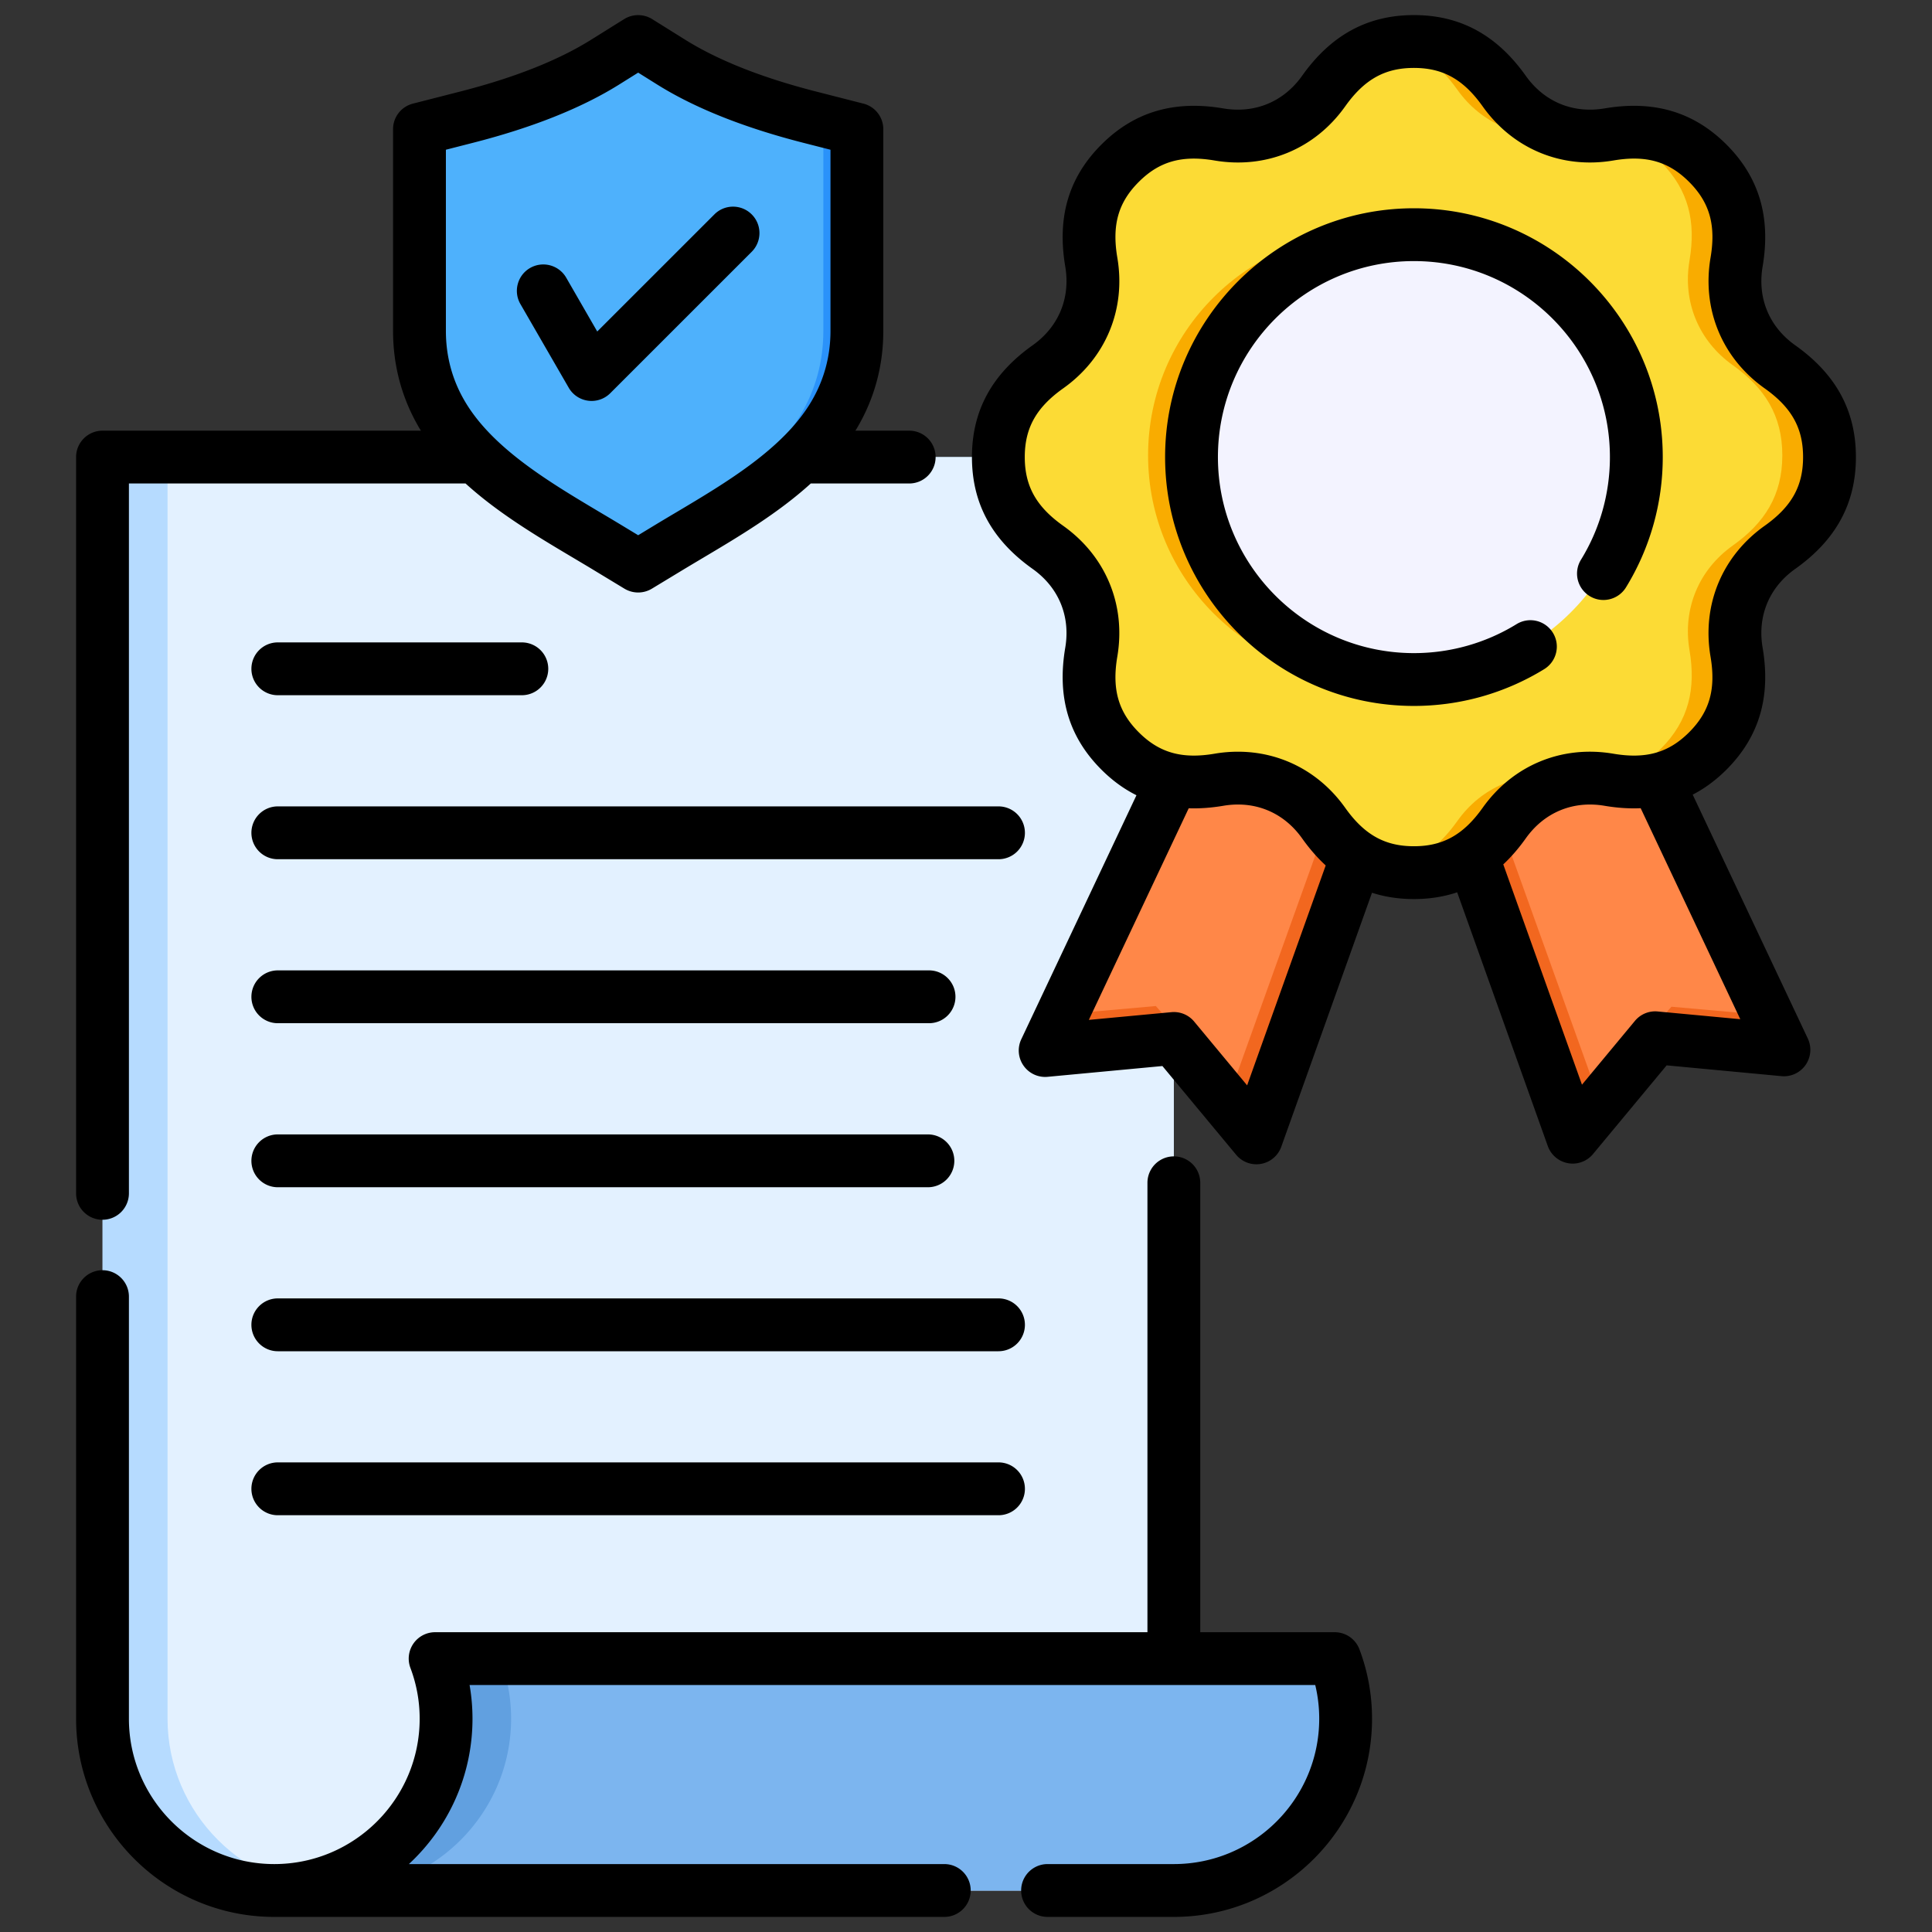 <?xml version="1.0" encoding="UTF-8"?> <svg xmlns="http://www.w3.org/2000/svg" xmlns:xlink="http://www.w3.org/1999/xlink" version="1.1" width="512" height="512" x="0" y="0" viewBox="0 0 512 512" style="enable-background:new 0 0 512 512" xml:space="preserve"><rect x="0" y="0" width="512" height="512" fill="#333333" stroke="none"/><g><g fill-rule="evenodd"><path fill="#b6dbff" d="M311.069 500.998V121.13H27.148v334.343c0 25.039 20.486 45.525 45.525 45.525z" opacity="1" data-original="#b6dbff"></path><path fill="#e3f1ff" d="M311.069 500.998V121.13H44.398v334.343c0 25.039 20.486 45.525 45.525 45.525H311.07z" opacity="1" data-original="#e3f1ff"></path><path fill="#61a0e0" d="M356.594 455.473c0 25.039-20.486 45.525-45.526 45.525H72.672c25.039 0 45.525-20.486 45.525-45.525a45.106 45.106 0 0 0-2.894-15.928H353.7a45.106 45.106 0 0 1 2.894 15.928z" opacity="1" data-original="#61a0e0"></path><path fill="#7cb5ef" d="M356.594 455.473c0 25.039-20.486 45.525-45.526 45.525H89.922c25.039 0 45.525-20.486 45.525-45.525a45.084 45.084 0 0 0-2.894-15.928H353.7a45.106 45.106 0 0 1 2.894 15.928z" opacity="1" data-original="#7cb5ef"></path><path fill="#2a92fa" d="M177.892 16.436c10.879 6.792 24.334 11.422 36.733 14.586l12.483 3.186v53.5c0 7.996-2.011 15.486-6.098 22.366-9.302 15.663-28.094 25.596-43.322 34.802l-8.58 5.187-8.58-5.187c-15.228-9.206-34.02-19.139-43.322-34.802-4.086-6.88-6.098-14.37-6.098-22.366v-53.5l12.484-3.186c12.4-3.164 25.854-7.794 36.733-14.586l8.783-5.484 8.783 5.484z" opacity="1" data-original="#2a92fa"></path><path fill="#4eb1fc" d="m164.652 147.369-4.124-2.493c-15.228-9.206-34.02-19.139-43.322-34.802-4.086-6.88-6.098-14.369-6.098-22.366v-53.5l12.484-3.186c12.4-3.164 25.854-7.794 36.733-14.586l4.222-2.636c18.714 12.141 29.893 17.774 53.648 22.694v51.215c0 7.996-2.012 15.486-6.098 22.366-9.302 15.663-28.094 25.596-43.322 34.802l-4.124 2.493z" opacity="1" data-original="#4eb1fc"></path><path fill="#f2671f" d="m424.251 176.724 48.275 101.923-34.196-3.037-21.763 26.259-38.076-106.155z" opacity="1" data-original="#f2671f"></path><path fill="#ff8748" d="m424.251 176.724 43.712 92.288-25.015-2.221-19.844 22.596-35.026-97.651z" opacity="1" data-original="#ff8748"></path><path fill="#f2671f" d="m325.003 176.543-48.275 101.923 34.196-3.037 21.763 26.259 38.076-106.154z" opacity="1" data-original="#f2671f"></path><path fill="#ff8748" d="m325.003 176.543-43.712 92.289 25.015-2.222 19.844 22.596 35.026-97.651z" opacity="1" data-original="#ff8748"></path><path fill="#f9ac00" d="M350.806 23.787c-6.426 9.047-16.791 13.34-27.732 11.487-10.171-1.725-18.677.135-26.162 7.62-7.488 7.487-9.342 15.988-7.621 26.162 1.854 10.941-2.439 21.306-11.486 27.731-8.412 5.975-13.112 13.301-13.112 23.888s4.7 17.913 13.112 23.888c9.047 6.426 13.341 16.791 11.487 27.731-1.725 10.171.135 18.677 7.62 26.162 7.487 7.488 15.988 9.342 26.162 7.62 10.941-1.854 21.306 2.439 27.732 11.487 5.975 8.412 13.3 13.112 23.888 13.112s17.913-4.7 23.888-13.112c6.426-9.047 16.791-13.341 27.732-11.487 10.171 1.725 18.677-.135 26.162-7.62 7.488-7.487 9.343-15.988 7.62-26.163-1.854-10.941 2.439-21.306 11.487-27.731 8.412-5.975 13.112-13.3 13.112-23.888s-4.7-17.913-13.112-23.888c-9.047-6.426-13.341-16.79-11.487-27.731 1.725-10.171-.135-18.677-7.619-26.162-7.487-7.488-15.988-9.342-26.162-7.621-10.941 1.854-21.306-2.439-27.732-11.486-5.975-8.412-13.3-13.112-23.888-13.112s-17.913 4.7-23.888 13.112z" opacity="1" data-original="#f9ac00"></path><path fill="#fcdb35" d="M350.806 23.787c-6.426 9.047-16.791 13.341-27.732 11.487-10.171-1.725-18.677.134-26.162 7.619-7.488 7.487-9.342 15.988-7.62 26.162 1.853 10.941-2.44 21.306-11.487 27.732-8.412 5.975-13.112 13.3-13.112 23.888s4.7 17.913 13.112 23.888c9.047 6.426 13.341 16.791 11.487 27.732-1.725 10.171.134 18.677 7.619 26.162 7.487 7.488 15.988 9.342 26.162 7.62 10.941-1.854 21.306 2.439 27.732 11.487 4.737 6.668 10.322 11.003 17.708 12.514 7.386-1.511 12.972-5.846 17.709-12.514 6.426-9.047 16.79-13.341 27.731-11.487.469.079.935.151 1.397.215 3.494-.763 7.193-.853 10.962-.215l.142.023c4.95-1.02 9.465-3.448 13.66-7.643 7.488-7.487 9.343-15.988 7.621-26.162-1.854-10.941 2.439-21.306 11.486-27.732 8.412-5.975 13.112-13.3 13.112-23.888s-4.7-17.913-13.112-23.888c-9.047-6.426-13.341-16.791-11.486-27.732 1.724-10.171-.135-18.677-7.62-26.162-4.197-4.197-8.712-6.624-13.662-7.643l-.141.023c-3.768.638-7.467.547-10.961-.215-.463.064-.929.136-1.398.215-10.941 1.853-21.306-2.44-27.731-11.487-4.736-6.668-10.322-11.004-17.709-12.514-7.386 1.511-12.972 5.846-17.708 12.514z" opacity="1" data-original="#fcdb35"></path></g><circle cx="363.448" cy="120.675" r="59.193" fill="#f9ac00" opacity="1" data-original="#f9ac00"></circle><circle cx="374.695" cy="120.675" r="59.193" fill="#f3f3ff" transform="rotate(-85.3 374.423 120.693)" opacity="1" data-original="#f3f3ff"></circle><path fill-rule="evenodd" d="M440.646 121.131a65.882 65.882 0 0 1-9.751 34.54c-2.034 3.292-6.343 4.319-9.63 2.29a6.99 6.99 0 0 1-2.29-9.63c5.018-8.16 7.669-17.559 7.669-27.199 0-28.641-23.3-51.941-51.941-51.941s-51.941 23.3-51.941 51.941 23.3 51.95 51.941 51.95c9.64 0 19.039-2.661 27.199-7.678a6.99 6.99 0 0 1 9.63 2.289c2.029 3.287 1.003 7.601-2.289 9.63a65.876 65.876 0 0 1-34.54 9.756c-36.358 0-65.938-29.585-65.938-65.948s29.581-65.938 65.938-65.938 65.943 29.576 65.943 65.938zM137.914 80.58c-1.928-3.35-.781-7.63 2.56-9.558a7.012 7.012 0 0 1 9.573 2.559l8.228 14.272 31.041-31.031c2.728-2.743 7.158-2.743 9.901 0 2.728 2.728 2.728 7.158 0 9.9l-37.49 37.48a6.989 6.989 0 0 1-5.861 1.991 6.986 6.986 0 0 1-5.148-3.442l-12.802-22.172zM66.626 264.161a6.998 6.998 0 0 1 6.999-6.999h172.581c3.866 0 6.999 3.138 6.999 6.999s-3.133 6.999-6.999 6.999H73.624a6.993 6.993 0 0 1-6.999-6.999zm204.987-43.457a6.995 6.995 0 0 1-6.999 6.999H73.624c-3.87 0-6.999-3.133-6.999-6.999a7 7 0 0 1 6.999-7.004h190.989a7 7 0 0 1 6.999 7.004zM66.626 307.628a6.994 6.994 0 0 1 6.999-6.998h172.277a7 7 0 0 1 7.004 6.998 7.004 7.004 0 0 1-7.004 7.004H73.624a7 7 0 0 1-6.999-7.004zm0-130.387a6.992 6.992 0 0 1 6.999-6.998h64.67a6.998 6.998 0 1 1 0 13.997H73.624a6.993 6.993 0 0 1-6.999-6.999zM271.613 351.09a7.002 7.002 0 0 1-6.999 7.003H73.624c-3.87 0-6.999-3.143-6.999-7.003s3.128-6.999 6.999-6.999h190.989a6.992 6.992 0 0 1 6.999 6.999zm0 43.462a6.995 6.995 0 0 1-6.999 6.999H73.624c-3.87 0-6.999-3.133-6.999-6.999a7 7 0 0 1 6.999-7.004h190.989a6.996 6.996 0 0 1 6.999 7.004zm196.041-255.211c7.143-5.071 10.18-10.513 10.18-18.21s-3.037-13.139-10.18-18.21c-11.298-8.02-16.658-20.972-14.34-34.642 1.46-8.628-.241-14.629-5.678-20.07-5.442-5.447-11.452-7.148-20.08-5.678-13.66 2.318-26.612-3.051-34.642-14.349-5.071-7.129-10.508-10.18-18.21-10.18s-13.14 3.051-18.21 10.18c-8.02 11.298-20.967 16.668-34.637 14.349-8.633-1.46-14.634.241-20.07 5.678-5.452 5.442-7.143 11.443-5.683 20.07 2.323 13.67-3.046 26.621-14.349 34.642-7.139 5.071-10.18 10.522-10.18 18.21s3.042 13.139 10.18 18.21c11.303 8.03 16.658 20.981 14.349 34.642-1.46 8.628.241 14.638 5.683 20.08 5.437 5.437 11.438 7.138 20.07 5.678a36.68 36.68 0 0 1 6.227-.53c11.289 0 21.618 5.312 28.409 14.87 5.071 7.138 10.522 10.18 18.21 10.18s13.139-3.042 18.21-10.18c8.03-11.298 20.981-16.658 34.642-14.34 8.628 1.46 14.638-.241 20.08-5.678 5.437-5.441 7.139-11.452 5.668-20.08-2.309-13.66 3.051-26.612 14.349-34.642zm-6.459 130.758-21.878-2.049a6.979 6.979 0 0 0-6.039 2.487l-14.041 16.914-20.852-58.38c2.111-1.971 4.087-4.261 5.948-6.878 4.912-6.912 12.523-10.069 20.881-8.652 3.36.569 6.55.781 9.582.641zM330.504 287.63l-14.041-16.909a6.978 6.978 0 0 0-6.04-2.487l-21.869 2.048 26.467-56.081c2.911.101 5.972-.12 9.172-.66 8.363-1.417 15.979 1.73 20.89 8.652 1.947 2.738 4.02 5.119 6.242 7.158l-20.822 58.279zm145.261-136.87c10.816-7.688 16.07-17.366 16.07-29.629s-5.254-21.941-16.07-29.619c-6.922-4.912-10.074-12.532-8.652-20.89 2.212-13.082-.921-23.652-9.577-32.314-8.672-8.666-19.242-11.8-32.323-9.577-8.358 1.407-15.969-1.74-20.881-8.662-7.688-10.811-17.376-16.07-29.629-16.07s-21.936 5.259-29.619 16.07c-4.912 6.922-12.527 10.069-20.89 8.662-13.077-2.222-23.647.921-32.309 9.577-8.671 8.662-11.8 19.232-9.582 32.314 1.412 8.358-1.74 15.979-8.657 20.89-10.811 7.678-16.07 17.367-16.07 29.619s5.258 21.941 16.07 29.629c6.917 4.912 10.069 12.523 8.657 20.89-2.217 13.082.921 23.652 9.582 32.313 2.868 2.868 5.967 5.128 9.288 6.786l-30.521 64.661a6.97 6.97 0 0 0 .603 7.008 6.985 6.985 0 0 0 6.377 2.95l30.419-2.858 19.531 23.507a6.968 6.968 0 0 0 5.379 2.53 7.002 7.002 0 0 0 6.593-4.647l24.038-67.312c3.451 1.113 7.153 1.673 11.11 1.673 4.102 0 7.91-.602 11.462-1.793l24.018 67.249a7.016 7.016 0 0 0 5.379 4.541c.4.072.81.111 1.21.111a7.012 7.012 0 0 0 5.394-2.531l19.516-23.507 30.424 2.858c2.506.241 4.945-.887 6.386-2.95s1.673-4.728.603-7.008l-30.511-64.641c3.191-1.648 6.17-3.851 8.951-6.627 8.657-8.671 11.799-19.241 9.577-32.323-1.422-8.358 1.73-15.969 8.652-20.881zM360.262 437.08a6.994 6.994 0 0 0-6.55-4.526h-35.63V313.451a6.999 6.999 0 1 0-13.998 0v119.103H115.313a6.994 6.994 0 0 0-6.55 9.457 38.05 38.05 0 0 1 2.453 13.462c0 21.247-17.289 38.526-38.531 38.526s-38.522-17.28-38.522-38.526V343.619c0-3.861-3.138-6.999-6.999-6.999s-6.999 3.138-6.999 6.999v111.854c0 28.968 23.56 52.529 52.519 52.529h177.561c3.871 0 6.999-3.128 6.999-7.004s-3.128-6.999-6.999-6.999H108.358c10.358-9.597 16.856-23.319 16.856-38.526 0-3.012-.26-5.991-.771-8.922h224.113a38.174 38.174 0 0 1 1.051 8.922c0 21.247-17.28 38.526-38.522 38.526h-33.47a7.001 7.001 0 0 0 0 14.003h33.47c28.959 0 52.519-23.56 52.519-52.529a51.921 51.921 0 0 0-3.34-18.393zM118.166 39.681v48.017c0 6.753 1.706 13.072 5.109 18.784 7.37 12.417 22.461 21.377 35.76 29.296a707.584 707.584 0 0 1 5.128 3.06l4.96 3.003 4.95-3.003a730.346 730.346 0 0 1 5.129-3.06c13.313-7.919 28.39-16.88 35.76-29.296 3.403-5.712 5.124-12.031 5.124-18.784V39.681l-7.211-1.841c-15.689-4.01-28.713-9.187-38.681-15.419l-5.071-3.172-5.071 3.172c-9.977 6.232-22.992 11.409-38.69 15.419zM27.164 323.249a7.005 7.005 0 0 0 6.999-6.999V128.129h89.214c8.618 7.842 18.967 14.012 28.506 19.68 1.711 1.022 3.403 2.02 5.042 3.012l8.57 5.191a7.05 7.05 0 0 0 3.629 1.007 7.054 7.054 0 0 0 3.62-1.007l8.57-5.191c1.648-.993 3.331-1.99 5.042-3.012 9.539-5.668 19.888-11.838 28.511-19.68h26.076c3.87 0 7.003-3.128 7.003-6.998s-3.133-6.999-7.003-6.999h-14.258c.111-.173.217-.333.318-.501 4.704-7.9 7.081-16.629 7.081-25.932V34.24a6.988 6.988 0 0 0-5.269-6.777l-12.484-3.191c-14.287-3.644-25.975-8.262-34.728-13.732l-8.777-5.48a7.037 7.037 0 0 0-7.413 0l-8.777 5.48c-8.748 5.471-20.432 10.088-34.733 13.732l-12.479 3.191a6.98 6.98 0 0 0-5.259 6.777v53.459c0 9.302 2.381 18.032 7.071 25.932.096.169.217.328.318.501h-84.39a6.999 6.999 0 0 0-6.999 6.999v195.12a6.998 6.998 0 0 0 6.999 6.999z" fill="#000000" opacity="1" data-original="#000000"></path></g></svg> 